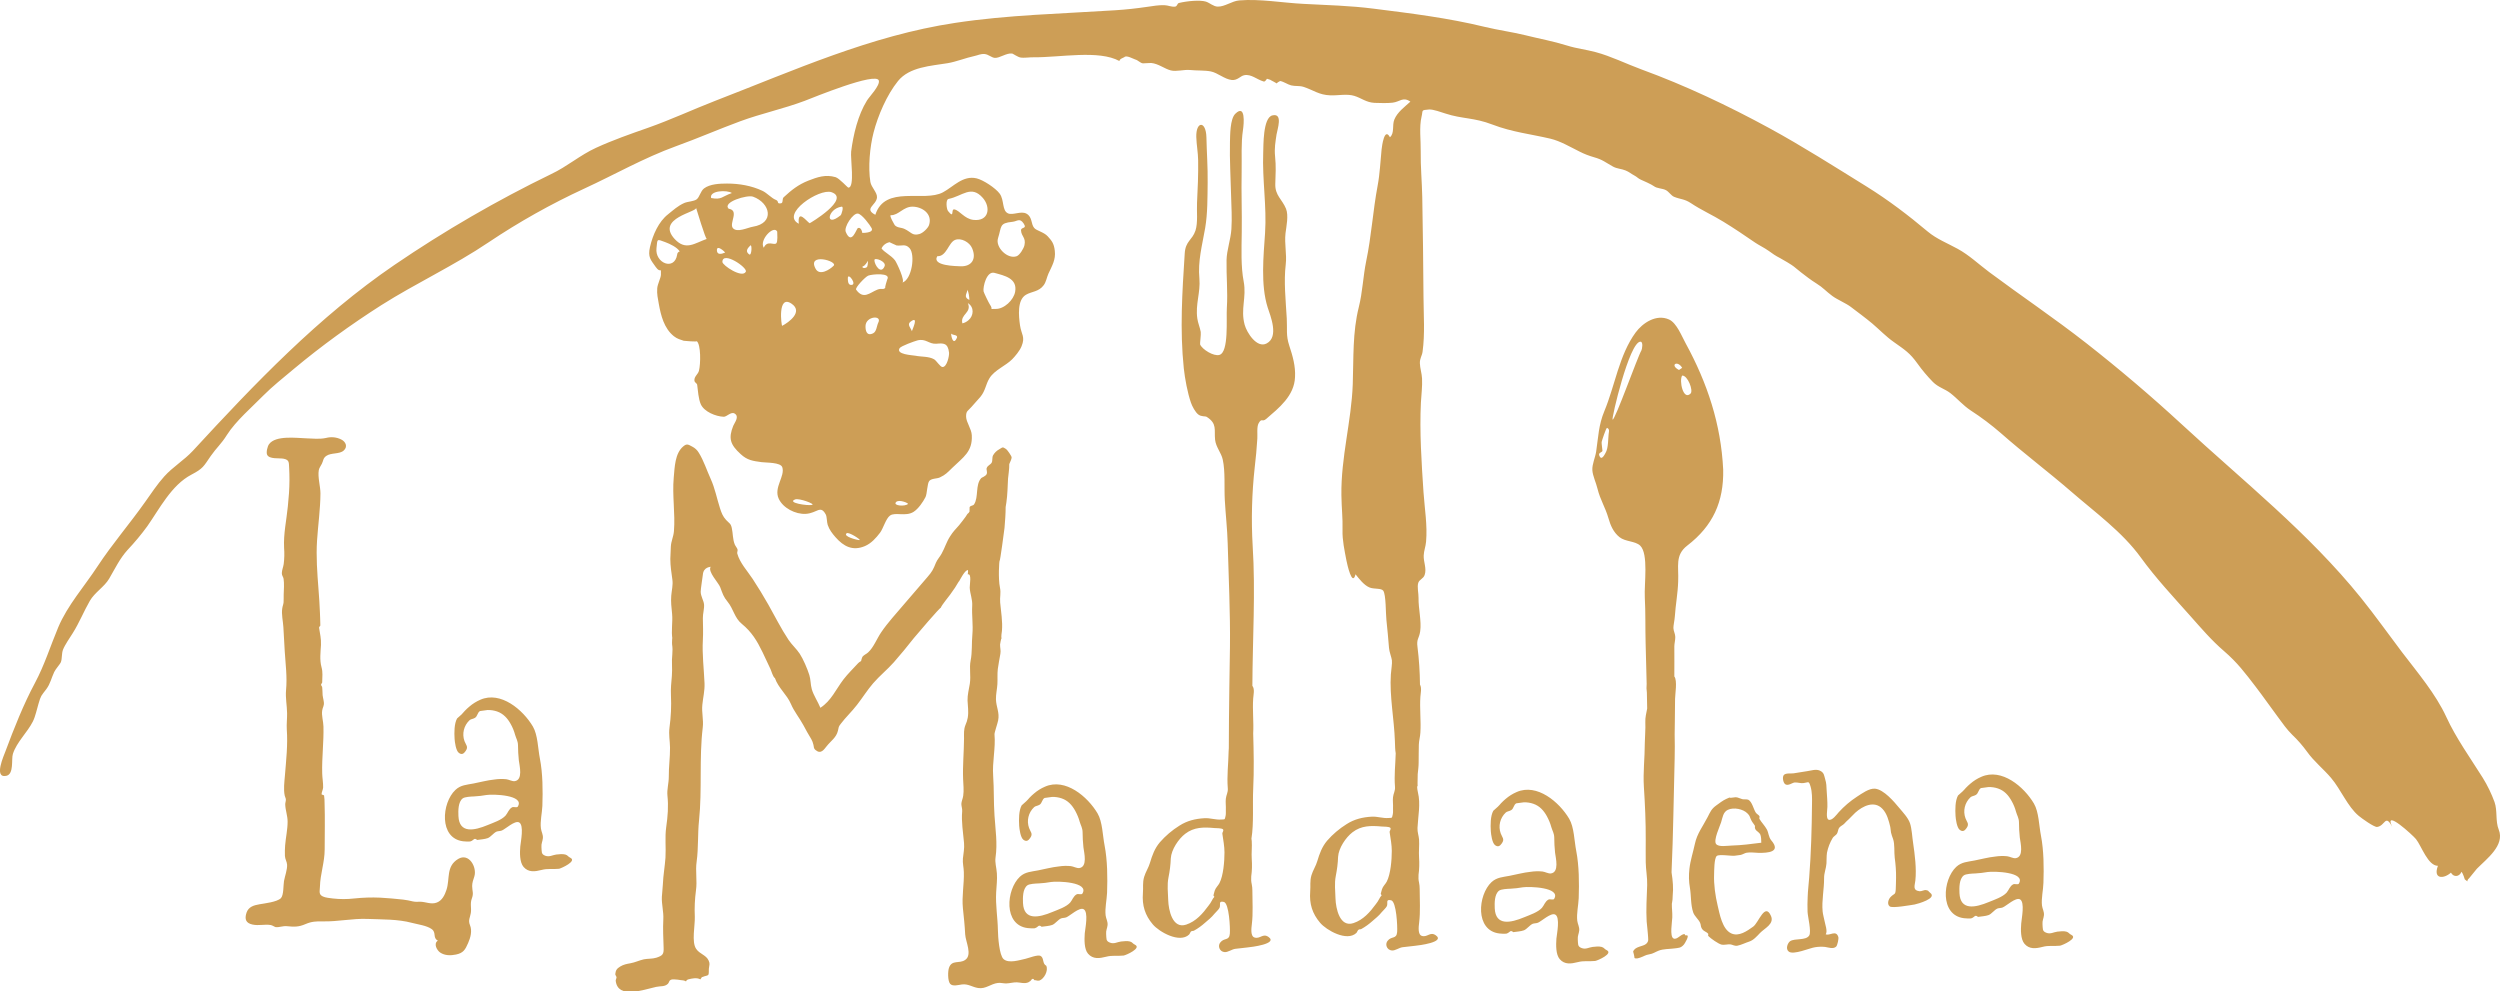 <svg xmlns="http://www.w3.org/2000/svg" width="116" height="46" viewBox="0 0 116 46" fill="none"><g clip-path="url(#clip0_824_165)"><path d="M21.256 39.857C20.686 40.202 20.887 40.778 20.715 41.293C20.638 41.524 20.518 41.784 20.269 41.878C20.006 41.982 19.752 41.84 19.488 41.84C19.344 41.84 19.306 41.855 19.157 41.826C19.009 41.788 18.856 41.76 18.702 41.741C18.348 41.703 17.993 41.67 17.639 41.651C17.236 41.633 16.838 41.647 16.436 41.689C16.105 41.727 15.77 41.727 15.439 41.689C15.3 41.67 15.104 41.656 14.979 41.595C14.783 41.501 14.835 41.373 14.845 41.146C14.859 40.551 15.065 40.013 15.065 39.409C15.065 38.696 15.084 37.978 15.06 37.265C15.06 37.147 15.056 37.029 15.037 36.911C15.032 36.888 14.926 36.878 14.921 36.855C14.912 36.789 14.993 36.623 14.993 36.538C14.998 36.321 14.955 36.099 14.95 35.882C14.931 35.155 15.027 34.433 15.008 33.706C15.003 33.469 14.912 33.196 14.95 32.964C14.969 32.823 15.046 32.752 15.027 32.587C15.008 32.421 14.96 32.299 14.965 32.157C14.965 32.062 14.955 31.982 14.95 31.892C14.95 31.85 14.902 31.822 14.898 31.774C14.898 31.718 14.95 31.704 14.95 31.661C14.95 31.397 14.989 31.208 14.917 30.953C14.826 30.622 14.874 30.259 14.893 29.928C14.907 29.626 14.845 29.404 14.806 29.131C14.797 29.064 14.864 29.069 14.864 29.017C14.864 28.819 14.85 28.621 14.845 28.422C14.831 28.059 14.806 27.7 14.778 27.336C14.72 26.581 14.663 25.84 14.711 25.08C14.759 24.352 14.864 23.63 14.869 22.898C14.869 22.568 14.735 22.134 14.792 21.817C14.811 21.704 14.883 21.628 14.936 21.515C15.008 21.373 14.984 21.265 15.137 21.156C15.362 20.996 15.746 21.085 15.947 20.906C16.148 20.727 16.043 20.495 15.832 20.391C15.616 20.283 15.367 20.259 15.132 20.32C14.831 20.387 14.524 20.349 14.217 20.339C13.771 20.325 12.784 20.188 12.482 20.613C12.415 20.703 12.339 20.986 12.396 21.104C12.502 21.317 12.957 21.246 13.158 21.284C13.441 21.34 13.398 21.473 13.417 21.723C13.427 21.902 13.431 22.086 13.431 22.266C13.431 22.681 13.398 23.092 13.355 23.503C13.292 24.145 13.149 24.768 13.182 25.42C13.201 25.67 13.196 25.925 13.163 26.175C13.144 26.312 13.077 26.458 13.077 26.595C13.077 26.718 13.144 26.76 13.158 26.855C13.192 27.067 13.172 27.374 13.163 27.591C13.158 27.7 13.168 27.851 13.158 27.95C13.149 28.045 13.11 28.125 13.096 28.233C13.053 28.498 13.134 28.838 13.149 29.102C13.172 29.471 13.192 29.839 13.211 30.207C13.249 30.816 13.331 31.411 13.273 32.02C13.24 32.383 13.316 32.728 13.321 33.092C13.326 33.342 13.292 33.587 13.307 33.842C13.359 34.565 13.278 35.264 13.22 35.986C13.196 36.279 13.149 36.623 13.211 36.916C13.22 36.968 13.264 37.044 13.264 37.095C13.268 37.18 13.23 37.251 13.235 37.336C13.244 37.596 13.345 37.851 13.345 38.125C13.345 38.498 13.259 38.856 13.23 39.225C13.216 39.385 13.216 39.55 13.22 39.711C13.225 39.862 13.316 39.99 13.321 40.122C13.335 40.344 13.22 40.646 13.177 40.882C13.144 41.071 13.168 41.533 13.034 41.675C12.851 41.855 12.281 41.916 12.042 41.958C11.773 42.006 11.534 42.072 11.438 42.35C11.337 42.657 11.414 42.832 11.711 42.898C12.008 42.964 12.281 42.874 12.564 42.922C12.645 42.936 12.751 43.016 12.803 43.021C12.943 43.035 13.134 42.959 13.297 42.974C13.652 43.007 13.848 43.021 14.184 42.874C14.461 42.756 14.668 42.747 14.974 42.752C15.674 42.77 16.349 42.61 17.054 42.638C17.744 42.667 18.453 42.643 19.119 42.822C19.387 42.893 19.8 42.945 20.025 43.106C20.264 43.271 20.063 43.517 20.317 43.644C20.101 43.786 20.274 44.093 20.422 44.196C20.638 44.343 20.911 44.343 21.156 44.291C21.501 44.22 21.587 44.064 21.721 43.757C21.831 43.507 21.918 43.195 21.807 42.926C21.712 42.695 21.812 42.577 21.846 42.364C21.884 42.124 21.802 41.935 21.894 41.689C21.985 41.444 21.913 41.364 21.908 41.113C21.908 40.953 21.961 40.816 22.009 40.669C22.143 40.249 21.764 39.55 21.256 39.857ZM46.466 29.645C46.466 29.664 46.471 29.683 46.475 29.702C46.471 29.683 46.471 29.664 46.466 29.645ZM48.546 44.81C48.354 44.716 48.455 44.442 48.277 44.352C48.148 44.286 47.726 44.456 47.578 44.489C47.309 44.546 46.806 44.716 46.567 44.503C46.365 44.328 46.308 43.46 46.303 43.162C46.293 42.568 46.188 41.996 46.222 41.401C46.236 41.104 46.279 40.816 46.255 40.518C46.236 40.245 46.159 40.032 46.193 39.787C46.289 39.126 46.188 38.512 46.145 37.841C46.102 37.228 46.126 36.614 46.083 36.005C46.035 35.358 46.202 34.721 46.145 34.078C46.135 33.998 46.284 33.583 46.313 33.432C46.389 33.059 46.222 32.809 46.212 32.445C46.207 32.214 46.265 31.977 46.279 31.746C46.293 31.515 46.27 31.279 46.298 31.043C46.327 30.807 46.38 30.571 46.418 30.334C46.447 30.169 46.399 30.065 46.404 29.9C46.404 29.872 46.456 29.612 46.466 29.631C46.466 29.636 46.466 29.64 46.471 29.645C46.447 29.499 46.48 29.386 46.49 29.272C46.528 28.828 46.447 28.399 46.408 27.96C46.385 27.705 46.452 27.516 46.399 27.27C46.308 26.836 46.365 26.015 46.38 26.029C46.408 26.047 46.595 24.612 46.61 24.489C46.638 24.154 46.662 23.838 46.662 23.526C46.672 23.456 46.682 23.385 46.696 23.314C46.749 22.946 46.753 22.573 46.773 22.204C46.777 22.138 46.84 21.723 46.83 21.534C46.878 21.421 46.94 21.298 46.94 21.222C46.94 21.161 46.739 20.873 46.682 20.835C46.499 20.717 46.533 20.755 46.361 20.849C46.241 20.915 46.145 21.01 46.078 21.128C46.025 21.232 46.063 21.369 46.016 21.463C45.953 21.576 45.833 21.581 45.781 21.723C45.757 21.789 45.824 21.898 45.781 21.997C45.738 22.096 45.546 22.162 45.532 22.181C45.244 22.492 45.416 23.073 45.196 23.404C45.148 23.474 45.043 23.446 44.99 23.531C44.99 23.602 44.99 23.668 44.985 23.739C44.961 23.781 44.933 23.819 44.889 23.847C44.827 23.97 44.501 24.371 44.501 24.371C44.324 24.57 44.223 24.669 44.094 24.872C43.917 25.136 43.845 25.415 43.691 25.689C43.615 25.83 43.49 25.962 43.428 26.109C43.303 26.421 43.255 26.52 43.03 26.779C42.666 27.2 42.302 27.624 41.938 28.049C41.583 28.47 41.195 28.885 40.888 29.338C40.682 29.64 40.538 30.037 40.28 30.273C40.194 30.353 40.098 30.377 40.016 30.476C39.987 30.542 39.968 30.608 39.954 30.674C39.906 30.698 39.858 30.731 39.82 30.769C39.594 31.019 39.34 31.26 39.135 31.529C38.785 31.987 38.574 32.511 38.066 32.842C37.951 32.558 37.754 32.275 37.668 31.982C37.606 31.77 37.62 31.534 37.553 31.321C37.462 31.029 37.266 30.575 37.108 30.334C36.959 30.108 36.743 29.919 36.59 29.692C36.24 29.168 35.962 28.602 35.651 28.054C35.421 27.648 35.176 27.247 34.922 26.86C34.678 26.491 34.328 26.118 34.209 25.684C34.194 25.627 34.237 25.552 34.223 25.5C34.209 25.434 34.122 25.335 34.093 25.264C33.993 25.014 34.012 24.754 33.955 24.499C33.907 24.282 33.844 24.291 33.691 24.126C33.538 23.961 33.475 23.791 33.408 23.583C33.264 23.134 33.173 22.653 32.977 22.223C32.8 21.836 32.651 21.369 32.426 21.01C32.354 20.887 32.249 20.788 32.119 20.722C31.913 20.608 31.856 20.585 31.698 20.717C31.319 21.038 31.305 21.676 31.262 22.152C31.185 22.997 31.338 23.828 31.271 24.645C31.252 24.9 31.137 25.113 31.127 25.368C31.123 25.552 31.108 25.745 31.103 25.934C31.103 26.26 31.156 26.586 31.199 26.902C31.233 27.148 31.166 27.393 31.146 27.639C31.123 27.922 31.156 28.196 31.185 28.479C31.223 28.89 31.132 29.263 31.204 29.674C31.199 29.645 31.195 29.612 31.185 29.584C31.195 29.607 31.175 29.848 31.185 29.9C31.209 30.056 31.209 30.212 31.195 30.363C31.156 30.693 31.204 31.024 31.175 31.359C31.146 31.68 31.118 31.945 31.132 32.266C31.156 32.761 31.132 33.262 31.065 33.758C31.022 34.093 31.084 34.357 31.089 34.688C31.094 35.136 31.027 35.589 31.032 36.043C31.032 36.34 30.941 36.633 30.969 36.911C31.022 37.421 30.984 37.87 30.912 38.38C30.845 38.856 30.907 39.319 30.878 39.796C30.849 40.207 30.773 40.622 30.758 41.019C30.749 41.217 30.72 41.42 30.71 41.618C30.696 41.968 30.797 42.303 30.778 42.653C30.754 43.106 30.778 43.517 30.792 43.974C30.802 44.267 30.758 44.338 30.456 44.437C30.26 44.498 30.054 44.475 29.872 44.513C29.661 44.56 29.465 44.659 29.244 44.697C29.081 44.725 28.933 44.754 28.784 44.843C28.616 44.947 28.569 45.018 28.549 45.197C28.545 45.245 28.607 45.306 28.607 45.348C28.607 45.391 28.564 45.466 28.569 45.509C28.669 46.368 29.843 45.924 30.442 45.792C30.667 45.745 30.835 45.792 30.988 45.651C31.046 45.599 31.036 45.514 31.113 45.471C31.199 45.419 31.353 45.452 31.453 45.457C31.535 45.466 31.626 45.49 31.702 45.49C31.75 45.499 31.793 45.514 31.832 45.537C31.846 45.49 31.889 45.457 31.937 45.443C32.11 45.4 32.33 45.348 32.498 45.443C32.627 45.259 32.512 45.381 32.656 45.311C32.699 45.287 32.819 45.278 32.857 45.24C32.905 45.193 32.881 45.051 32.891 44.952C32.91 44.768 32.953 44.725 32.881 44.569C32.761 44.305 32.464 44.272 32.301 44.026C32.081 43.705 32.254 42.95 32.239 42.534C32.22 42.128 32.239 41.722 32.292 41.321C32.359 40.868 32.258 40.424 32.325 39.971C32.412 39.333 32.368 38.705 32.435 38.068C32.584 36.642 32.435 35.183 32.608 33.753C32.651 33.399 32.55 33.049 32.589 32.7C32.622 32.355 32.704 32.058 32.69 31.704C32.661 31.029 32.575 30.358 32.613 29.692C32.632 29.352 32.618 29.022 32.613 28.682C32.608 28.474 32.69 28.224 32.666 28.03C32.642 27.851 32.517 27.667 32.512 27.459C32.507 27.355 32.608 26.732 32.613 26.661C32.642 26.298 32.977 26.307 32.977 26.298C32.824 26.52 33.341 27.039 33.418 27.247C33.533 27.554 33.566 27.686 33.768 27.931C34.031 28.252 34.084 28.677 34.419 28.946C34.884 29.329 35.124 29.73 35.383 30.264C35.512 30.528 35.632 30.793 35.756 31.057C35.799 31.151 35.862 31.401 35.953 31.463C35.953 31.458 35.953 31.458 35.953 31.453C36.106 31.916 36.518 32.233 36.7 32.667C36.844 33.007 37.093 33.309 37.275 33.644C37.39 33.866 37.515 34.083 37.644 34.296C37.687 34.376 37.721 34.456 37.74 34.546C37.774 34.65 37.735 34.711 37.841 34.801C38.09 35.013 38.229 34.782 38.363 34.617C38.559 34.371 38.804 34.225 38.88 33.908C38.924 33.734 38.895 33.734 39.01 33.587C39.24 33.281 39.527 33.016 39.762 32.709C40.021 32.379 40.241 32.02 40.514 31.704C40.812 31.359 41.171 31.071 41.473 30.731C41.794 30.367 42.101 29.99 42.403 29.607C42.537 29.442 43.624 28.172 43.648 28.205C43.711 28.049 44.032 27.676 44.089 27.587C44.166 27.478 44.238 27.374 44.314 27.266C44.338 27.233 44.554 26.86 44.492 26.992C44.544 26.902 44.774 26.439 44.913 26.453C44.928 26.453 44.904 26.652 44.904 26.652C45.1 26.59 44.99 27.133 44.995 27.266C45.009 27.563 45.129 27.799 45.11 28.116C45.086 28.555 45.158 28.989 45.119 29.433C45.081 29.834 45.115 30.268 45.038 30.646C44.966 31 45.057 31.345 45 31.723C44.961 31.968 44.885 32.256 44.894 32.502C44.904 32.78 44.952 33.011 44.904 33.3C44.885 33.417 44.846 33.531 44.798 33.639C44.712 33.852 44.731 34.036 44.731 34.272C44.727 34.895 44.664 35.519 44.688 36.142C44.698 36.411 44.731 36.67 44.693 36.925C44.679 37.044 44.607 37.195 44.607 37.303C44.607 37.412 44.655 37.525 44.645 37.643C44.602 38.139 44.688 38.611 44.731 39.111C44.755 39.376 44.703 39.584 44.679 39.834C44.659 40.046 44.717 40.249 44.722 40.462C44.741 41.028 44.621 41.581 44.679 42.147C44.722 42.558 44.765 42.945 44.784 43.351C44.803 43.696 45.129 44.305 44.784 44.541C44.511 44.73 44.166 44.517 44.032 44.909C43.979 45.06 43.969 45.504 44.084 45.646C44.199 45.787 44.482 45.698 44.631 45.679C44.928 45.641 45.11 45.802 45.388 45.844C45.738 45.901 45.972 45.646 46.308 45.608C46.428 45.594 46.562 45.632 46.682 45.632C46.859 45.627 47.017 45.575 47.18 45.58C47.386 45.589 47.511 45.655 47.707 45.584L47.812 45.518C47.889 45.4 47.947 45.386 47.995 45.48C48.09 45.476 48.114 45.518 48.224 45.499C48.44 45.429 48.656 45.041 48.546 44.81ZM52.666 43.837C52.547 43.781 52.556 43.724 52.432 43.686C52.322 43.653 52.125 43.672 52.015 43.686C51.833 43.71 51.694 43.814 51.502 43.738C51.301 43.663 51.344 43.55 51.325 43.337C51.31 43.172 51.377 43.073 51.392 42.922C51.406 42.756 51.32 42.629 51.301 42.473C51.263 42.138 51.354 41.76 51.368 41.425C51.392 40.717 51.387 39.923 51.253 39.23C51.162 38.772 51.157 38.134 50.927 37.742C50.467 36.963 49.432 36.085 48.488 36.501C48.301 36.581 48.129 36.689 47.975 36.822C47.908 36.883 47.836 36.94 47.769 37.015C47.731 37.058 47.664 37.138 47.616 37.18C47.616 37.18 47.41 37.36 47.405 37.369C47.271 37.61 47.271 38.026 47.29 38.318C47.3 38.46 47.348 38.861 47.487 38.965C47.626 39.069 47.717 39.003 47.798 38.885C47.947 38.682 47.812 38.602 47.75 38.422C47.626 38.082 47.717 37.7 47.985 37.45C48.047 37.393 48.138 37.398 48.234 37.341C48.359 37.265 48.344 37.095 48.469 37.025C48.469 37.025 48.79 36.982 48.819 36.977C48.967 36.973 49.121 36.996 49.26 37.044C49.552 37.143 49.743 37.355 49.892 37.624C49.978 37.785 50.05 37.95 50.098 38.129C50.146 38.295 50.227 38.413 50.232 38.606C50.232 38.842 50.247 39.078 50.271 39.315C50.304 39.574 50.472 40.221 50.079 40.278C49.954 40.292 49.811 40.202 49.686 40.188C49.504 40.169 49.317 40.174 49.135 40.202C48.809 40.235 48.483 40.325 48.167 40.386C47.851 40.448 47.568 40.452 47.324 40.679C46.686 41.274 46.547 42.926 47.683 43.063C47.793 43.077 47.904 43.077 48.009 43.073C48.062 43.059 48.109 43.03 48.153 42.992C48.201 42.936 48.263 42.936 48.33 43.002C48.483 42.978 48.684 42.969 48.824 42.917C48.962 42.865 49.092 42.676 49.231 42.615C49.303 42.586 49.403 42.596 49.48 42.563C49.648 42.492 50.079 42.086 50.275 42.185C50.52 42.308 50.352 43.087 50.333 43.304C50.314 43.587 50.299 44.036 50.486 44.253C50.716 44.517 51.018 44.47 51.315 44.395C51.622 44.314 51.818 44.371 52.135 44.338C52.254 44.319 52.978 43.993 52.666 43.837ZM50.223 41.463C50.184 41.529 50.031 41.458 49.959 41.496C49.801 41.581 49.763 41.755 49.657 41.878C49.47 42.086 49.092 42.209 48.828 42.317C48.205 42.577 47.506 42.728 47.467 41.902C47.458 41.666 47.448 41.245 47.669 41.08C47.764 41.009 48.052 40.995 48.201 40.99C48.392 40.981 48.584 40.958 48.771 40.924C49.063 40.877 50.558 40.92 50.223 41.463ZM26.465 39.801C26.345 39.744 26.355 39.688 26.23 39.65C26.12 39.617 25.924 39.636 25.813 39.65C25.636 39.673 25.492 39.777 25.3 39.706C25.099 39.631 25.142 39.517 25.123 39.305C25.109 39.14 25.176 39.041 25.19 38.889C25.205 38.724 25.119 38.597 25.099 38.441C25.056 38.106 25.152 37.728 25.166 37.393C25.19 36.685 25.186 35.892 25.051 35.197C24.96 34.739 24.956 34.102 24.726 33.71C24.265 32.931 23.23 32.053 22.287 32.468C22.1 32.549 21.927 32.657 21.774 32.79C21.707 32.851 21.635 32.908 21.568 32.983C21.529 33.026 21.462 33.106 21.419 33.148C21.419 33.148 21.213 33.328 21.208 33.337C21.074 33.578 21.074 33.993 21.093 34.286C21.103 34.428 21.151 34.829 21.29 34.933C21.429 35.037 21.52 34.971 21.601 34.853C21.75 34.65 21.62 34.569 21.553 34.39C21.429 34.05 21.52 33.668 21.788 33.417C21.85 33.361 21.942 33.366 22.037 33.309C22.162 33.233 22.148 33.063 22.272 32.993C22.267 32.993 22.593 32.95 22.622 32.945C22.77 32.941 22.924 32.964 23.063 33.011C23.35 33.111 23.547 33.323 23.695 33.592C23.786 33.753 23.853 33.918 23.901 34.097C23.949 34.263 24.031 34.381 24.035 34.574C24.035 34.81 24.05 35.046 24.074 35.282C24.107 35.542 24.275 36.189 23.882 36.246C23.758 36.26 23.614 36.17 23.489 36.156C23.307 36.137 23.12 36.142 22.938 36.17C22.612 36.203 22.287 36.293 21.97 36.354C21.654 36.416 21.376 36.42 21.132 36.652C20.494 37.246 20.355 38.899 21.491 39.036C21.601 39.05 21.712 39.05 21.817 39.045C21.87 39.031 21.918 39.003 21.961 38.965C22.009 38.908 22.071 38.908 22.138 38.974C22.291 38.951 22.492 38.941 22.631 38.889C22.77 38.838 22.9 38.649 23.039 38.587C23.111 38.559 23.206 38.569 23.288 38.535C23.456 38.465 23.887 38.059 24.083 38.158C24.328 38.281 24.16 39.059 24.141 39.277C24.117 39.56 24.107 40.008 24.294 40.226C24.524 40.49 24.826 40.443 25.123 40.367C25.43 40.287 25.626 40.344 25.943 40.311C26.058 40.282 26.781 39.957 26.465 39.801ZM24.026 37.426C23.988 37.492 23.834 37.421 23.762 37.459C23.604 37.544 23.566 37.719 23.46 37.841C23.274 38.049 22.895 38.172 22.631 38.281C22.009 38.54 21.309 38.691 21.271 37.865C21.261 37.629 21.252 37.209 21.472 37.044C21.568 36.973 21.855 36.959 22.004 36.954C22.195 36.944 22.387 36.921 22.574 36.888C22.866 36.84 24.361 36.883 24.026 37.426ZM74.551 44.088C74.431 44.031 74.441 43.974 74.316 43.937C74.206 43.904 74.009 43.922 73.899 43.937C73.717 43.96 73.578 44.064 73.386 43.989C73.185 43.913 73.228 43.8 73.209 43.587C73.195 43.422 73.262 43.323 73.276 43.172C73.29 43.007 73.204 42.879 73.185 42.723C73.147 42.388 73.238 42.01 73.252 41.675C73.276 40.967 73.271 40.174 73.137 39.48C73.046 39.022 73.041 38.384 72.811 37.992C72.351 37.214 71.316 36.335 70.372 36.751C70.185 36.831 70.013 36.94 69.859 37.072C69.792 37.133 69.721 37.19 69.653 37.265C69.615 37.308 69.548 37.388 69.5 37.431C69.5 37.431 69.294 37.61 69.289 37.62C69.155 37.86 69.155 38.276 69.174 38.569C69.184 38.71 69.232 39.111 69.371 39.215C69.51 39.319 69.601 39.253 69.682 39.135C69.831 38.932 69.697 38.852 69.634 38.672C69.51 38.332 69.601 37.95 69.869 37.7C69.931 37.643 70.022 37.648 70.118 37.591C70.243 37.516 70.228 37.346 70.353 37.275C70.348 37.275 70.674 37.232 70.703 37.228C70.851 37.223 71.005 37.246 71.144 37.294C71.436 37.393 71.628 37.605 71.776 37.874C71.862 38.035 71.934 38.2 71.982 38.38C72.03 38.545 72.112 38.663 72.117 38.856C72.117 39.093 72.131 39.329 72.155 39.565C72.188 39.824 72.356 40.471 71.963 40.528C71.838 40.542 71.695 40.452 71.57 40.438C71.388 40.419 71.201 40.424 71.019 40.452C70.693 40.485 70.368 40.575 70.051 40.636C69.735 40.698 69.457 40.703 69.208 40.929C68.57 41.524 68.432 43.176 69.567 43.313C69.677 43.328 69.788 43.328 69.893 43.323C69.946 43.309 69.994 43.28 70.037 43.243C70.085 43.186 70.147 43.186 70.214 43.252C70.368 43.228 70.569 43.219 70.708 43.167C70.847 43.115 70.976 42.926 71.115 42.865C71.187 42.837 71.287 42.846 71.364 42.813C71.532 42.742 71.963 42.336 72.16 42.435C72.404 42.558 72.236 43.337 72.217 43.554C72.198 43.837 72.184 44.286 72.37 44.503C72.6 44.768 72.902 44.72 73.199 44.645C73.506 44.565 73.703 44.621 74.019 44.588C74.143 44.565 74.867 44.243 74.551 44.088ZM72.112 41.708C72.073 41.774 71.92 41.703 71.848 41.741C71.69 41.826 71.652 42.001 71.546 42.124C71.359 42.331 70.981 42.454 70.717 42.563C70.094 42.822 69.395 42.974 69.356 42.147C69.347 41.911 69.337 41.491 69.558 41.326C69.653 41.255 69.941 41.241 70.09 41.236C70.281 41.227 70.473 41.203 70.66 41.17C70.947 41.127 72.442 41.165 72.112 41.708ZM81.983 38.488C81.887 38.313 81.738 38.167 81.638 37.997C81.619 37.964 81.657 37.898 81.638 37.87C81.599 37.804 81.513 37.775 81.465 37.7C81.365 37.544 81.298 37.204 81.125 37.11C81.068 37.077 80.905 37.1 80.842 37.081C80.636 37.02 80.622 36.963 80.368 37.011C80.186 37.044 80.373 36.944 80.095 37.072C79.937 37.143 79.783 37.265 79.644 37.365C79.405 37.535 79.362 37.667 79.232 37.917C79.017 38.337 78.743 38.677 78.643 39.154C78.561 39.541 78.432 39.923 78.389 40.315C78.355 40.608 78.36 40.906 78.413 41.198C78.475 41.571 78.442 41.977 78.566 42.341C78.629 42.516 78.811 42.657 78.882 42.813C78.935 42.922 78.897 42.978 78.969 43.092C79.065 43.233 79.16 43.214 79.261 43.328C79.28 43.351 79.232 43.398 79.271 43.436C79.376 43.545 79.735 43.8 79.889 43.833C79.999 43.856 80.186 43.804 80.291 43.819C80.397 43.833 80.478 43.904 80.617 43.88C80.79 43.847 80.996 43.743 81.159 43.691C81.365 43.625 81.513 43.45 81.666 43.29C81.873 43.073 82.337 42.874 82.174 42.501C81.892 41.855 81.604 42.813 81.346 42.997C81.068 43.195 80.684 43.474 80.33 43.309C79.908 43.115 79.793 42.407 79.697 42.01C79.592 41.571 79.515 41.038 79.534 40.57C79.539 40.429 79.534 39.815 79.659 39.716C79.769 39.626 80.33 39.725 80.488 39.706C80.569 39.697 80.689 39.683 80.766 39.669C80.842 39.654 80.972 39.579 81.029 39.569C81.207 39.532 81.417 39.569 81.619 39.574C82.002 39.574 82.668 39.55 82.184 38.989C82.059 38.833 82.064 38.639 81.983 38.488ZM81.724 39.102C81.24 39.163 80.828 39.22 80.349 39.234C80.147 39.239 79.74 39.315 79.625 39.159C79.496 38.979 79.802 38.342 79.86 38.153C79.927 37.936 79.951 37.681 80.171 37.577C80.445 37.445 80.885 37.539 81.082 37.742C81.187 37.851 81.178 37.865 81.231 37.997C81.293 38.153 81.365 38.205 81.432 38.323C81.413 38.403 81.436 38.483 81.499 38.54C81.561 38.587 81.619 38.639 81.666 38.696C81.719 38.79 81.724 38.989 81.724 39.102ZM89.559 41.425C89.434 41.335 89.53 41.335 89.372 41.302C89.281 41.283 89.161 41.364 89.065 41.354C88.73 41.307 88.849 41.09 88.873 40.854C88.931 40.301 88.849 39.664 88.768 39.111C88.725 38.838 88.71 38.455 88.624 38.2C88.538 37.945 88.294 37.69 88.121 37.483C87.886 37.199 87.412 36.638 87.005 36.595C86.731 36.567 86.382 36.826 86.161 36.968C85.85 37.171 85.567 37.412 85.318 37.686C85.236 37.775 85.002 38.111 84.839 38.03C84.714 37.969 84.791 37.553 84.791 37.44C84.796 37.18 84.772 36.935 84.757 36.68C84.748 36.491 84.748 36.345 84.69 36.161C84.638 36 84.652 35.849 84.436 35.755C84.254 35.674 84.029 35.759 83.847 35.783C83.636 35.811 83.435 35.854 83.224 35.882C83.109 35.901 82.855 35.858 82.769 35.962C82.687 36.057 82.74 36.331 82.841 36.392C82.98 36.477 83.166 36.312 83.277 36.307C83.411 36.297 83.545 36.354 83.684 36.335C83.919 36.307 83.924 36.208 84.01 36.496C84.086 36.751 84.082 37.048 84.077 37.308C84.067 38.436 84.034 39.584 83.947 40.712C83.924 41.028 83.885 41.316 83.876 41.623C83.866 41.855 83.861 42.081 83.871 42.312C83.88 42.53 84.058 43.238 83.947 43.408C83.794 43.653 83.277 43.526 83.061 43.672C82.956 43.743 82.831 44.026 82.999 44.154C83.214 44.324 83.976 43.984 84.221 43.951C84.374 43.927 84.527 43.922 84.681 43.937C84.839 43.96 85.064 44.05 85.198 43.922C85.256 43.866 85.323 43.554 85.299 43.479C85.193 43.129 84.896 43.436 84.714 43.351C84.81 43.21 84.685 42.889 84.661 42.742C84.638 42.615 84.58 42.421 84.57 42.289C84.522 41.788 84.642 41.255 84.638 40.745C84.633 40.509 84.733 40.297 84.748 40.065C84.757 39.905 84.748 39.73 84.772 39.565C84.82 39.324 84.911 39.088 85.04 38.875C85.073 38.819 85.179 38.757 85.227 38.696C85.284 38.616 85.284 38.483 85.332 38.417C85.38 38.351 85.452 38.313 85.524 38.262C85.596 38.21 85.615 38.163 85.682 38.106C85.835 37.974 85.946 37.837 86.085 37.709C86.43 37.398 86.966 37.129 87.345 37.53C87.556 37.747 87.642 38.087 87.709 38.37C87.728 38.46 87.728 38.559 87.743 38.63C87.766 38.729 87.8 38.828 87.838 38.927C87.925 39.173 87.882 39.532 87.915 39.796C87.958 40.108 87.982 40.424 87.977 40.736C87.977 40.91 87.968 41.08 87.963 41.255C87.949 41.552 87.891 41.434 87.709 41.637C87.632 41.722 87.541 41.949 87.685 42.058C87.805 42.152 88.653 41.996 88.84 41.968C88.974 41.94 89.908 41.685 89.559 41.425ZM96.114 43.38C95.994 43.323 96.004 43.266 95.879 43.228C95.769 43.195 95.572 43.214 95.462 43.228C95.28 43.252 95.141 43.356 94.949 43.28C94.748 43.205 94.791 43.092 94.772 42.879C94.758 42.714 94.825 42.615 94.839 42.464C94.854 42.298 94.767 42.171 94.748 42.015C94.71 41.68 94.806 41.302 94.815 40.967C94.839 40.259 94.834 39.466 94.7 38.772C94.609 38.313 94.604 37.676 94.374 37.284C93.914 36.505 92.879 35.627 91.935 36.043C91.749 36.123 91.576 36.231 91.423 36.364C91.356 36.425 91.284 36.482 91.217 36.557C91.178 36.6 91.111 36.68 91.063 36.722C91.063 36.722 90.857 36.902 90.852 36.911C90.718 37.152 90.718 37.568 90.737 37.86C90.747 38.002 90.795 38.403 90.934 38.507C91.073 38.611 91.164 38.545 91.245 38.427C91.394 38.224 91.26 38.144 91.197 37.964C91.073 37.624 91.164 37.242 91.432 36.992C91.495 36.935 91.586 36.94 91.681 36.883C91.806 36.807 91.792 36.638 91.916 36.567C91.916 36.567 92.237 36.524 92.266 36.519C92.415 36.515 92.568 36.538 92.707 36.586C92.999 36.685 93.191 36.897 93.339 37.166C93.43 37.327 93.498 37.492 93.545 37.671C93.593 37.837 93.675 37.955 93.68 38.148C93.68 38.384 93.694 38.62 93.718 38.856C93.751 39.116 93.919 39.763 93.526 39.82C93.402 39.834 93.258 39.744 93.133 39.73C92.951 39.711 92.764 39.716 92.582 39.744C92.256 39.777 91.931 39.867 91.614 39.928C91.298 39.99 91.02 39.994 90.771 40.221C90.134 40.816 89.995 42.468 91.13 42.605C91.241 42.619 91.351 42.619 91.456 42.615C91.509 42.6 91.557 42.572 91.6 42.534C91.648 42.478 91.71 42.478 91.777 42.544C91.931 42.52 92.132 42.511 92.271 42.459C92.41 42.407 92.539 42.218 92.678 42.157C92.75 42.128 92.851 42.138 92.927 42.105C93.095 42.034 93.526 41.628 93.723 41.727C93.967 41.85 93.799 42.629 93.785 42.846C93.761 43.129 93.751 43.578 93.938 43.795C94.168 44.059 94.475 44.012 94.767 43.937C95.074 43.856 95.27 43.913 95.587 43.88C95.707 43.856 96.43 43.535 96.114 43.38ZM93.675 41C93.636 41.066 93.483 40.995 93.411 41.033C93.253 41.118 93.215 41.293 93.109 41.416C92.922 41.623 92.544 41.746 92.28 41.855C91.657 42.114 90.958 42.265 90.919 41.439C90.91 41.203 90.9 40.783 91.121 40.618C91.217 40.547 91.504 40.533 91.653 40.528C91.844 40.518 92.036 40.495 92.223 40.462C92.515 40.419 94.01 40.457 93.675 41ZM78.288 25.316C79.481 24.4 79.985 23.281 79.956 21.794C79.855 19.683 79.223 17.776 78.212 15.925C78.034 15.604 77.799 14.985 77.445 14.825C76.851 14.556 76.213 14.99 75.892 15.429C75.13 16.468 74.929 17.908 74.445 19.069C74.172 19.721 74.163 20.273 74.062 20.953C74.019 21.236 73.87 21.539 73.885 21.812C73.899 22.077 74.062 22.407 74.124 22.677C74.254 23.201 74.484 23.531 74.632 24.046C74.728 24.381 74.862 24.697 75.145 24.924C75.418 25.141 75.873 25.099 76.103 25.316C76.501 25.698 76.285 27.1 76.319 27.719C76.357 28.427 76.338 29.145 76.357 29.853C76.376 30.481 76.391 31.109 76.405 31.732C76.391 31.869 76.395 32.001 76.415 32.138L76.429 32.875C76.391 33.087 76.333 33.285 76.343 33.512C76.357 33.833 76.324 34.149 76.319 34.475C76.319 35.155 76.233 35.835 76.276 36.51C76.329 37.317 76.367 38.158 76.362 38.974C76.362 39.319 76.357 39.664 76.362 40.008C76.367 40.358 76.439 40.707 76.429 41.066C76.41 41.628 76.372 42.204 76.405 42.756C76.419 42.955 76.453 43.158 76.463 43.356C76.472 43.578 76.52 43.667 76.381 43.795C76.242 43.922 75.854 43.908 75.777 44.159C75.782 44.149 75.859 44.465 75.835 44.447C75.902 44.503 76.041 44.456 76.118 44.428C76.285 44.371 76.343 44.31 76.525 44.281C76.707 44.253 76.793 44.177 76.961 44.111C77.177 44.026 77.474 44.036 77.68 44.008C77.886 43.979 77.991 43.998 78.14 43.819C78.168 43.781 78.413 43.398 78.264 43.398C78.202 43.398 78.164 43.413 78.178 43.342C77.996 43.323 77.823 43.625 77.651 43.545C77.464 43.45 77.589 42.775 77.594 42.568C77.603 42.346 77.57 42.143 77.574 41.93C77.574 41.925 77.579 41.916 77.579 41.911C77.603 41.798 77.613 41.68 77.613 41.562C77.651 41.212 77.618 40.863 77.565 40.514C77.565 40.499 77.56 40.485 77.56 40.471V40.462C77.641 38.696 77.656 36.954 77.704 35.193C77.713 34.82 77.713 34.447 77.704 34.074C77.709 33.857 77.709 33.639 77.713 33.427C77.718 33.092 77.718 32.761 77.723 32.426C77.723 32.228 77.838 31.572 77.689 31.387C77.694 30.915 77.689 30.443 77.689 29.99C77.689 29.867 77.737 29.688 77.733 29.555C77.733 29.414 77.651 29.282 77.646 29.14C77.641 29.036 77.704 28.758 77.713 28.597C77.747 28.064 77.852 27.525 77.867 26.982C77.9 26.284 77.709 25.764 78.288 25.316ZM74.656 20.028C74.608 20.306 74.642 20.788 74.493 21.024C74.455 21.085 74.302 21.421 74.201 21.118C74.163 20.996 74.354 20.991 74.354 20.911C74.354 20.882 74.306 20.552 74.316 20.509C74.33 20.434 74.522 19.858 74.565 19.853C74.637 19.881 74.671 19.938 74.656 20.028ZM76.161 16.26C75.988 16.548 74.934 19.513 74.824 19.471C74.761 19.447 75.6 15.868 76.113 15.854C76.261 15.849 76.189 16.218 76.161 16.26ZM78.053 17.067L77.905 17.167C77.459 16.935 77.833 16.695 78.053 17.067ZM78.053 17.426C78.312 17.417 78.581 18.125 78.442 18.262C78.101 18.602 77.9 17.653 78.053 17.426ZM115.942 38.498C115.779 38.096 115.89 37.62 115.746 37.214C115.602 36.822 115.42 36.444 115.2 36.09C114.634 35.188 113.958 34.244 113.513 33.276C113.019 32.199 112.176 31.208 111.452 30.259C110.82 29.423 110.207 28.559 109.55 27.742C107.111 24.716 104.078 22.318 101.227 19.683C99.808 18.375 98.337 17.124 96.818 15.934C95.304 14.749 93.78 13.729 92.299 12.625C91.811 12.261 91.37 11.836 90.833 11.544C90.368 11.289 89.861 11.09 89.448 10.746C88.548 9.99 87.627 9.287 86.617 8.659C85.131 7.738 83.626 6.78 82.103 5.949C80.195 4.91 78.202 3.966 76.161 3.22C75.466 2.965 74.747 2.606 74.033 2.417C73.573 2.294 73.185 2.261 72.701 2.11C72.069 1.912 71.412 1.794 70.77 1.633C70.152 1.482 69.534 1.402 68.887 1.246C67.176 0.831 65.523 0.628 63.726 0.401C62.657 0.264 61.56 0.236 60.472 0.179C59.524 0.132 58.45 -0.061 57.502 0.019C57.161 0.047 56.831 0.316 56.5 0.307C56.303 0.302 56.131 0.132 55.954 0.075C55.676 -0.01 55.082 0.047 54.708 0.137C54.612 0.16 54.636 0.288 54.526 0.307C54.353 0.33 54.205 0.245 54.032 0.241C53.769 0.231 53.5 0.278 53.242 0.316C52.724 0.392 52.25 0.444 51.732 0.477C49.26 0.637 46.777 0.689 44.319 1.062C40.404 1.652 36.854 3.262 33.183 4.679C32.138 5.085 31.127 5.557 30.068 5.93C29.259 6.213 28.434 6.501 27.653 6.86C26.92 7.195 26.312 7.729 25.583 8.073C23.053 9.301 20.619 10.713 18.3 12.294C14.792 14.688 11.812 17.809 8.951 20.915C8.539 21.359 8.021 21.661 7.619 22.11C7.288 22.478 7.015 22.898 6.728 23.3C6.014 24.31 5.209 25.24 4.528 26.274C3.92 27.204 3.134 28.082 2.702 29.107C2.338 29.976 2.07 30.849 1.624 31.685C1.097 32.667 0.642 33.814 0.254 34.858C0.191 35.037 -0.307 36.118 0.287 36C0.661 35.925 0.517 35.226 0.599 34.98C0.771 34.437 1.27 33.984 1.524 33.479C1.648 33.229 1.706 32.917 1.787 32.653C1.902 32.261 1.902 32.303 2.151 31.973C2.338 31.723 2.381 31.463 2.516 31.18C2.587 31.029 2.789 30.821 2.827 30.717C2.884 30.571 2.856 30.316 2.923 30.146C3.004 29.933 3.244 29.584 3.373 29.381C3.68 28.895 3.886 28.37 4.169 27.879C4.399 27.483 4.84 27.233 5.065 26.85C5.338 26.383 5.558 25.915 5.922 25.514C6.248 25.169 6.555 24.801 6.833 24.419C7.394 23.625 7.949 22.511 8.879 22.025C9.435 21.732 9.44 21.647 9.78 21.156C10.043 20.779 10.269 20.599 10.527 20.184C10.935 19.537 11.725 18.857 12.224 18.347C12.621 17.946 13.158 17.516 13.633 17.119C14.917 16.048 16.273 15.066 17.686 14.164C19.32 13.13 21.065 12.327 22.675 11.241C24.083 10.297 25.564 9.466 27.107 8.753C28.53 8.097 29.862 7.332 31.367 6.784C32.373 6.421 33.356 5.991 34.357 5.623C35.335 5.264 36.36 5.047 37.338 4.679C37.697 4.542 40.663 3.319 40.778 3.739C40.84 3.971 40.337 4.485 40.227 4.665C39.81 5.335 39.594 6.246 39.494 7.025C39.451 7.337 39.676 8.711 39.364 8.706C39.326 8.706 38.952 8.276 38.77 8.22C38.306 8.083 37.922 8.22 37.51 8.38C37.041 8.564 36.724 8.819 36.36 9.155C36.283 9.225 36.35 9.419 36.24 9.433C36.015 9.471 36.168 9.334 35.996 9.273C35.799 9.197 35.589 8.952 35.373 8.852C34.87 8.616 34.3 8.517 33.734 8.517C33.394 8.517 32.939 8.536 32.666 8.744C32.503 8.871 32.459 9.15 32.325 9.249C32.191 9.348 31.913 9.348 31.75 9.419C31.444 9.556 31.247 9.745 30.998 9.943C30.567 10.278 30.289 10.892 30.159 11.463C30.054 11.931 30.188 12.049 30.423 12.384C30.663 12.729 30.677 12.332 30.667 12.752C30.663 12.894 30.509 13.182 30.495 13.38C30.476 13.649 30.524 13.848 30.567 14.093C30.663 14.631 30.811 15.236 31.266 15.599C31.424 15.727 31.578 15.76 31.726 15.812C31.736 15.816 32.392 15.873 32.325 15.826C32.527 15.977 32.512 16.898 32.431 17.204C32.392 17.365 32.21 17.464 32.22 17.648C32.225 17.762 32.34 17.776 32.349 17.856C32.383 18.116 32.407 18.508 32.517 18.758C32.675 19.107 33.212 19.324 33.581 19.338C33.72 19.343 33.921 19.088 34.084 19.187C34.324 19.329 34.084 19.608 34.022 19.759C33.792 20.335 33.878 20.627 34.367 21.071C34.678 21.359 34.932 21.388 35.339 21.444C35.565 21.473 36.221 21.449 36.298 21.68C36.437 22.096 35.895 22.615 36.13 23.134C36.327 23.573 36.911 23.871 37.39 23.843C37.917 23.81 38.066 23.413 38.315 23.871C38.373 23.98 38.363 24.23 38.406 24.357C38.483 24.584 38.617 24.754 38.77 24.929C39.139 25.349 39.561 25.58 40.131 25.339C40.428 25.212 40.649 24.962 40.836 24.716C40.984 24.518 41.104 24.06 41.296 23.923C41.535 23.748 42.024 23.984 42.393 23.748C42.613 23.607 42.829 23.29 42.944 23.064C43.021 22.908 43.021 22.426 43.121 22.313C43.231 22.19 43.476 22.218 43.61 22.152C43.874 22.03 43.96 21.926 44.195 21.699C44.688 21.218 45.134 20.963 45.091 20.193C45.076 19.896 44.837 19.603 44.827 19.338C44.822 19.055 44.913 19.074 45.081 18.876C45.215 18.715 45.354 18.578 45.488 18.418C45.733 18.12 45.728 17.846 45.915 17.544C46.145 17.171 46.672 16.968 46.964 16.671C47.089 16.544 47.314 16.284 47.4 16.067C47.582 15.623 47.391 15.528 47.328 15.094C47.266 14.65 47.194 13.918 47.602 13.678C47.875 13.517 48.201 13.545 48.431 13.229C48.541 13.078 48.569 12.875 48.646 12.7C48.819 12.323 48.991 12.053 48.943 11.638C48.905 11.289 48.795 11.166 48.617 10.968C48.44 10.769 48.1 10.708 47.99 10.58C47.827 10.396 47.913 10.075 47.63 9.915C47.376 9.773 46.998 10 46.773 9.901C46.485 9.773 46.605 9.282 46.385 8.985C46.193 8.725 45.627 8.352 45.316 8.276C44.679 8.125 44.238 8.664 43.754 8.923C42.867 9.4 41.07 8.564 40.615 9.967C40.069 9.683 40.654 9.528 40.692 9.169C40.716 8.937 40.428 8.697 40.385 8.442C40.275 7.757 40.361 6.813 40.534 6.147C40.735 5.368 41.147 4.405 41.665 3.763C42.196 3.102 43.203 3.059 43.969 2.932C44.367 2.866 44.822 2.682 45.206 2.601C45.373 2.568 45.488 2.493 45.685 2.507C45.862 2.521 46.001 2.672 46.159 2.686C46.389 2.7 46.696 2.45 46.964 2.483C46.993 2.488 47.233 2.649 47.343 2.667C47.511 2.7 47.774 2.653 47.951 2.658C49.164 2.672 50.989 2.304 51.943 2.833C51.929 2.738 52.159 2.663 52.168 2.653C52.259 2.54 52.604 2.743 52.681 2.762C52.786 2.785 52.901 2.913 53.012 2.937C53.05 2.946 53.337 2.918 53.414 2.922C53.754 2.955 54.032 3.192 54.325 3.267C54.588 3.333 54.938 3.22 55.216 3.248C55.518 3.281 55.901 3.258 56.179 3.314C56.5 3.376 56.821 3.678 57.152 3.711C57.425 3.739 57.549 3.522 57.736 3.489C58.062 3.428 58.316 3.692 58.637 3.782C58.709 3.801 58.781 3.659 58.786 3.654C58.8 3.659 58.996 3.716 58.949 3.711C58.968 3.711 59.236 3.871 59.251 3.876C59.207 3.857 59.399 3.758 59.399 3.758C59.572 3.791 59.744 3.919 59.907 3.961C60.089 4.008 60.29 3.971 60.472 4.027C60.956 4.183 61.191 4.405 61.728 4.424C62.082 4.438 62.495 4.344 62.835 4.447C63.175 4.551 63.391 4.754 63.779 4.773C64.009 4.783 64.392 4.792 64.617 4.764C64.953 4.726 65.097 4.476 65.442 4.716C65.173 4.962 64.838 5.203 64.699 5.543C64.584 5.817 64.718 6.175 64.493 6.369C64.239 5.887 64.124 6.766 64.105 6.94C64.047 7.502 64.028 8.059 63.922 8.616C63.702 9.783 63.635 10.958 63.391 12.12C63.247 12.823 63.223 13.555 63.05 14.244C62.753 15.425 62.811 16.605 62.768 17.828C62.705 19.556 62.217 21.218 62.241 22.974C62.25 23.611 62.308 24.022 62.293 24.593C62.279 25.066 62.389 25.552 62.475 26.01C62.509 26.18 62.744 27.252 62.897 26.647C63.065 26.86 63.285 27.148 63.539 27.256C63.745 27.346 64.085 27.28 64.181 27.407C64.315 27.587 64.296 28.488 64.33 28.772C64.382 29.206 64.411 29.636 64.45 30.065C64.464 30.25 64.569 30.505 64.584 30.637C64.603 30.797 64.555 31.024 64.536 31.293C64.469 32.299 64.689 33.366 64.723 34.376C64.732 34.626 64.732 34.796 64.761 34.952C64.747 35.486 64.684 35.962 64.728 36.515C64.742 36.699 64.656 36.812 64.636 36.987C64.617 37.143 64.646 37.341 64.636 37.502C64.632 37.591 64.646 37.686 64.627 37.775C64.584 37.988 64.593 37.941 64.421 37.955C64.181 37.978 63.908 37.879 63.654 37.893C63.218 37.917 62.84 38.011 62.485 38.238C62.145 38.45 61.838 38.71 61.579 39.008C61.34 39.291 61.225 39.612 61.124 39.952C61.062 40.174 60.918 40.386 60.851 40.613C60.77 40.891 60.817 41.094 60.793 41.368C60.75 41.94 60.889 42.388 61.254 42.818C61.546 43.162 62.495 43.705 62.935 43.29C62.964 43.261 63.002 43.162 63.017 43.153C63.093 43.092 63.108 43.144 63.175 43.101C63.352 43.002 63.515 42.884 63.669 42.747C63.822 42.615 63.98 42.492 64.114 42.322C64.172 42.251 64.311 42.128 64.349 42.048C64.416 41.907 64.272 41.708 64.55 41.774C64.795 41.836 64.847 42.992 64.828 43.243C64.799 43.597 64.565 43.417 64.382 43.658C64.287 43.781 64.315 43.956 64.44 44.05C64.478 44.078 64.531 44.097 64.579 44.102C64.728 44.121 64.924 43.97 65.077 43.951C65.264 43.927 65.465 43.904 65.657 43.885C65.811 43.871 67.076 43.719 66.62 43.398C66.357 43.214 66.237 43.502 65.978 43.427C65.777 43.37 65.825 42.997 65.849 42.803C65.911 42.294 65.873 41.751 65.873 41.241C65.873 41.146 65.863 41.047 65.844 40.953C65.815 40.835 65.811 40.712 65.82 40.589C65.858 40.32 65.863 40.051 65.844 39.782C65.825 39.508 65.863 39.215 65.844 38.951C65.83 38.767 65.763 38.616 65.772 38.417C65.796 37.874 65.925 37.303 65.791 36.765C65.767 36.67 65.758 36.576 65.753 36.482C65.763 36.486 65.772 36.486 65.782 36.486C65.772 36.486 65.772 36.264 65.782 35.92C65.801 35.736 65.825 35.556 65.825 35.386C65.83 35.108 65.825 34.829 65.834 34.555C65.839 34.362 65.897 34.182 65.906 33.989C65.94 33.46 65.868 32.879 65.906 32.327C65.916 32.176 65.978 31.921 65.887 31.765C65.882 31.184 65.844 30.604 65.772 30.023C65.719 29.636 65.844 29.645 65.897 29.291C65.964 28.828 65.811 28.229 65.82 27.742C65.825 27.54 65.748 27.237 65.806 27.048C65.858 26.883 66.04 26.86 66.103 26.68C66.208 26.383 66.045 26.066 66.06 25.774C66.069 25.552 66.151 25.363 66.17 25.132C66.237 24.376 66.103 23.602 66.05 22.832C65.959 21.473 65.863 20.023 65.93 18.677C65.949 18.305 66.002 17.941 65.983 17.563C65.973 17.327 65.887 17.077 65.882 16.85C65.877 16.624 65.983 16.506 66.007 16.322C66.122 15.491 66.055 14.612 66.05 13.772C66.04 12.219 66.021 10.694 65.993 9.145C65.978 8.442 65.911 7.719 65.921 7.016C65.93 6.534 65.844 5.887 65.959 5.42C66.036 5.104 65.916 5.113 66.309 5.08C66.491 5.066 66.893 5.212 67.071 5.269C67.847 5.524 68.388 5.448 69.246 5.779C70.171 6.133 71.014 6.218 71.939 6.435C72.399 6.544 72.864 6.822 73.295 7.035C73.506 7.143 73.727 7.228 73.957 7.294C74.364 7.408 74.484 7.53 74.843 7.729C75.03 7.833 75.231 7.828 75.423 7.908C75.6 7.979 75.682 8.064 75.835 8.144C75.95 8.201 76.012 8.286 76.137 8.338C76.228 8.376 76.64 8.56 76.736 8.635C76.884 8.753 77.138 8.734 77.301 8.824C77.435 8.895 77.546 9.079 77.675 9.131C77.972 9.254 78.149 9.221 78.461 9.428C78.95 9.754 79.443 9.967 79.965 10.288C80.488 10.609 80.962 10.93 81.436 11.256C81.623 11.383 81.858 11.492 82.064 11.638C82.232 11.765 82.404 11.879 82.591 11.973C82.697 12.025 83.176 12.313 83.224 12.36C83.238 12.374 83.526 12.606 83.569 12.639C83.77 12.795 84.038 13.002 84.269 13.144C84.599 13.347 84.714 13.508 85.021 13.734C85.251 13.904 85.663 14.074 85.883 14.244C86.18 14.471 86.554 14.745 86.87 15.009C87.215 15.302 87.517 15.623 87.877 15.873C88.38 16.232 88.615 16.369 88.974 16.874C89.19 17.176 89.429 17.459 89.688 17.724C89.937 17.974 90.234 18.04 90.493 18.238C90.829 18.498 91.078 18.805 91.442 19.046C91.931 19.362 92.395 19.712 92.836 20.094C93.9 21.033 95.045 21.893 96.119 22.823C97.216 23.776 98.467 24.674 99.334 25.868C100.024 26.822 100.839 27.691 101.62 28.569C102.128 29.14 102.616 29.716 103.201 30.216C103.819 30.75 104.174 31.227 104.667 31.869C105.022 32.332 105.348 32.804 105.697 33.271C105.927 33.583 106.105 33.842 106.359 34.093C106.613 34.334 106.838 34.593 107.044 34.876C107.375 35.339 107.801 35.67 108.165 36.099C108.616 36.633 108.932 37.431 109.445 37.856C109.579 37.969 110.163 38.389 110.298 38.37C110.676 38.323 110.671 37.747 110.997 38.361C110.585 37.497 111.965 38.762 112.104 38.937C112.358 39.258 112.655 40.174 113.12 40.174C112.885 40.792 113.379 40.797 113.724 40.49C113.848 40.717 114.117 40.688 114.212 40.452C114.28 40.514 114.371 40.806 114.366 40.802C114.596 40.967 114.39 40.896 114.572 40.745C114.605 40.717 114.831 40.414 114.926 40.311C115.372 39.857 116.235 39.225 115.942 38.498ZM31.42 11.817C31.295 12.582 30.38 12.209 30.461 11.515C30.509 11.067 30.461 11.086 30.873 11.237C31.089 11.317 31.415 11.473 31.54 11.666C31.468 11.685 31.42 11.747 31.42 11.817ZM31.305 11.09C30.413 10.122 32.378 9.834 32.297 9.641C32.316 9.693 32.737 11.104 32.795 11.086C32.234 11.279 31.822 11.652 31.305 11.09ZM32.996 9.188C32.9 8.838 33.739 8.805 33.959 8.956C33.485 9.122 33.49 9.282 32.996 9.188ZM33.264 11.61C33.26 11.336 33.633 11.685 33.648 11.718C33.461 11.799 33.269 11.832 33.264 11.61ZM34.606 12.606C34.448 12.932 33.519 12.313 33.519 12.153C33.523 11.624 34.697 12.417 34.606 12.606ZM34.76 11.803C34.573 11.662 34.678 11.529 34.812 11.393C34.903 11.298 34.884 11.898 34.76 11.803ZM34.937 10.519C34.697 10.557 34.204 10.812 34.007 10.585C33.811 10.358 34.357 9.726 33.758 9.679L33.811 9.683C33.499 9.381 34.673 9.027 34.942 9.126C35.747 9.419 35.958 10.354 34.937 10.519ZM36.02 11.289C35.914 11.397 35.598 11.128 35.44 11.496C35.21 11.147 35.9 10.425 36.063 10.746C36.063 10.859 36.096 11.213 36.02 11.289ZM38.583 8.918C39.484 9.23 37.577 10.363 37.568 10.358C37.438 10.288 36.997 9.664 37.064 10.382C36.197 9.938 38.018 8.725 38.583 8.918ZM36.293 15.118C36.259 15.136 36.063 13.645 36.724 14.088C37.285 14.466 36.6 14.957 36.293 15.118ZM37.683 23.427C37.491 23.479 36.48 23.328 36.897 23.172C37.079 23.106 37.836 23.385 37.683 23.427ZM38.679 12.332C38.497 12.516 38.028 12.809 37.846 12.474C37.424 11.704 38.9 12.12 38.679 12.332ZM39.015 9.981C38.262 10.604 38.387 9.688 39.048 9.589C39.178 9.575 39.029 9.976 39.015 9.981ZM39.887 25.061C39.81 25.07 39.096 24.895 39.283 24.744C39.384 24.664 39.968 25.056 39.887 25.061ZM39.34 12.899C39.345 12.615 39.815 13.253 39.475 13.22C39.331 13.206 39.34 12.979 39.34 12.899ZM40.754 14.966C40.677 15.118 40.677 15.387 40.51 15.467C40.203 15.613 40.155 15.325 40.16 15.122C40.179 14.664 40.936 14.612 40.754 14.966ZM41.099 13.333C40.974 13.479 40.931 13.352 40.706 13.441C40.347 13.588 40.064 13.914 39.724 13.441C39.662 13.357 40.146 12.847 40.285 12.79C40.457 12.719 41.363 12.639 41.166 12.969C41.19 12.922 41.003 13.446 41.099 13.333ZM40.045 12.356C40.131 12.332 40.232 12.176 40.27 12.101C40.275 12.148 40.27 12.374 40.213 12.403C40.059 12.492 39.964 12.379 40.045 12.356ZM42.129 23.385C41.99 23.512 41.425 23.47 41.574 23.3C41.698 23.149 42.168 23.347 42.129 23.385ZM44.353 15.764C44.185 16.01 44.104 15.425 44.147 15.486C44.214 15.576 44.535 15.5 44.353 15.764ZM44.937 14.858C44.856 14.929 44.76 14.981 44.655 15.004C44.54 14.579 45.105 14.518 44.909 14.065C45.215 14.249 45.182 14.655 44.937 14.858ZM44.875 13.437C44.956 13.555 44.971 13.777 44.98 13.914C44.65 13.781 44.928 13.545 44.875 13.437ZM46.308 11.053C46.485 10.505 46.351 10.354 46.979 10.292C47.19 10.274 47.314 10.094 47.496 10.368C47.678 10.642 47.362 10.514 47.376 10.698C47.396 10.982 47.611 11.02 47.535 11.378C47.501 11.534 47.314 11.836 47.175 11.888C46.749 12.044 46.174 11.468 46.308 11.053ZM46.145 12.662C46.61 12.79 47.214 12.913 47.103 13.536C47.036 13.923 46.586 14.348 46.193 14.334C45.843 14.324 46.13 14.409 45.925 14.121C45.886 14.069 45.651 13.588 45.637 13.517C45.603 13.314 45.776 12.559 46.145 12.662ZM44.013 9.23C44.655 9.103 45.062 8.564 45.603 9.183C45.982 9.617 45.891 10.283 45.167 10.203C44.746 10.155 44.525 9.759 44.281 9.716C44.108 9.688 44.305 10.184 43.989 9.792C43.917 9.702 43.869 9.258 44.013 9.23ZM43.49 11.888C43.922 11.912 44.008 11.256 44.314 11.133C44.597 11.02 44.99 11.241 45.105 11.515C45.325 12.025 45.076 12.37 44.578 12.356C44.367 12.346 43.222 12.341 43.49 11.888ZM43.447 15.949C43.773 15.92 43.984 15.906 44.036 16.364C44.051 16.501 43.941 17.039 43.73 17.03C43.624 17.025 43.447 16.728 43.342 16.671C43.093 16.529 42.752 16.562 42.479 16.506C42.321 16.477 41.559 16.449 41.741 16.156C41.808 16.052 42.426 15.835 42.561 15.797C42.963 15.689 43.097 15.977 43.447 15.949ZM42.24 14.934C42.676 14.594 42.307 15.349 42.311 15.368C42.268 15.226 42.077 15.061 42.24 14.934ZM41.334 9.986C41.693 9.995 41.914 9.584 42.345 9.589C42.786 9.594 43.279 9.919 43.107 10.444C43.059 10.585 42.829 10.812 42.661 10.859C42.331 10.953 42.283 10.774 41.981 10.628C41.808 10.543 41.66 10.585 41.521 10.453C41.526 10.462 41.238 9.986 41.334 9.986ZM41.286 11.237C41.257 11.241 41.607 11.388 41.597 11.388C41.842 11.425 42.005 11.298 42.201 11.511C42.479 11.808 42.316 12.979 41.861 13.116C42.024 13.069 41.607 12.181 41.526 12.077C41.343 11.841 41.018 11.699 40.903 11.525C40.974 11.374 41.118 11.265 41.286 11.237ZM41.046 12.351C40.874 12.771 40.567 12.271 40.572 12.068C40.572 11.926 41.138 12.129 41.046 12.351ZM40.443 10.585C40.562 10.816 40.021 10.807 40.007 10.807C40.021 10.807 39.964 10.524 39.81 10.58C39.733 10.609 39.518 11.407 39.245 10.764C39.144 10.533 39.585 9.872 39.81 9.91C40.002 9.943 40.371 10.448 40.443 10.585ZM64.344 40.91C64.287 41.019 64.167 41.123 64.124 41.26C64.09 41.368 64.095 41.382 64.066 41.477L64.109 41.543C64.061 41.595 64.023 41.651 63.994 41.713C63.951 41.798 63.898 41.878 63.841 41.949C63.573 42.317 63.256 42.681 62.801 42.832C62.164 43.044 61.982 42.152 61.967 41.694C61.958 41.345 61.91 40.99 61.982 40.636C62.039 40.348 62.078 40.056 62.087 39.758C62.111 39.352 62.447 38.852 62.758 38.616C63.165 38.304 63.606 38.304 64.119 38.351C64.191 38.356 64.45 38.351 64.507 38.408C64.565 38.465 64.469 38.559 64.478 38.606C64.522 38.899 64.579 39.206 64.579 39.48C64.579 39.895 64.526 40.561 64.344 40.91ZM59.821 16.034C59.663 15.557 59.734 15.283 59.706 14.778C59.658 13.933 59.562 13.069 59.658 12.271C59.715 11.784 59.591 11.326 59.648 10.821C59.687 10.505 59.797 10 59.672 9.688C59.495 9.249 59.155 9.07 59.174 8.531C59.188 8.083 59.212 7.719 59.164 7.257C59.126 6.874 59.179 6.6 59.231 6.241C59.27 5.996 59.543 5.236 59.04 5.354C58.594 5.458 58.627 6.775 58.613 7.091C58.565 8.338 58.781 9.565 58.699 10.812C58.627 11.874 58.489 13.22 58.819 14.263C58.949 14.664 59.351 15.627 58.776 15.934C58.321 16.18 57.851 15.434 57.751 15.066C57.554 14.334 57.846 13.805 57.708 13.069C57.573 12.365 57.607 11.567 57.617 10.779C57.631 9.849 57.593 8.942 57.612 7.998C57.626 7.304 57.578 6.657 57.674 6.029C57.717 5.746 57.803 4.806 57.319 5.278C57.07 5.519 57.08 6.284 57.07 6.596C57.051 7.417 57.104 8.258 57.123 9.079C57.137 9.598 57.171 10.113 57.137 10.632C57.104 11.119 56.922 11.605 56.912 12.063C56.898 12.804 56.974 13.531 56.926 14.287C56.893 14.792 57.027 16.34 56.581 16.468C56.318 16.544 55.786 16.218 55.685 15.982C55.671 15.953 55.733 15.514 55.714 15.401C55.676 15.188 55.585 14.99 55.556 14.782C55.46 14.107 55.709 13.579 55.652 12.922C55.575 12.115 55.781 11.383 55.92 10.58C56.035 9.901 56.026 9.178 56.035 8.484C56.045 7.748 55.992 7.068 55.978 6.374C55.959 5.585 55.489 5.618 55.508 6.355C55.518 6.723 55.59 7.077 55.594 7.441C55.604 8.097 55.575 8.758 55.542 9.414C55.522 9.797 55.59 10.33 55.47 10.698C55.321 11.147 55.005 11.18 54.971 11.761C54.856 13.56 54.741 15.297 54.928 17.091C54.981 17.577 55.101 18.224 55.259 18.682C55.316 18.848 55.46 19.126 55.604 19.235C55.748 19.343 55.925 19.301 55.992 19.343C56.486 19.66 56.332 19.938 56.38 20.405C56.419 20.75 56.668 21.01 56.735 21.322C56.859 21.883 56.797 22.606 56.831 23.201C56.869 23.88 56.946 24.537 56.965 25.221C57.008 26.812 57.089 28.427 57.07 30.013C57.065 30.349 57.017 33.134 57.017 34.716C57.013 34.763 57.013 34.815 57.008 34.862C56.998 35.462 56.922 35.977 56.97 36.586C56.984 36.77 56.898 36.883 56.879 37.058C56.859 37.214 56.888 37.412 56.879 37.572C56.874 37.662 56.888 37.756 56.869 37.846C56.826 38.059 56.835 38.011 56.663 38.026C56.423 38.049 56.15 37.95 55.896 37.964C55.46 37.988 55.082 38.082 54.727 38.309C54.387 38.521 54.08 38.781 53.817 39.083C53.577 39.366 53.462 39.688 53.361 40.027C53.299 40.249 53.155 40.462 53.088 40.688C53.007 40.967 53.055 41.17 53.031 41.444C52.988 42.015 53.127 42.464 53.491 42.893C53.783 43.238 54.732 43.781 55.173 43.365C55.201 43.337 55.24 43.238 55.254 43.228C55.331 43.167 55.345 43.219 55.412 43.176C55.59 43.077 55.752 42.959 55.906 42.822C56.059 42.69 56.217 42.568 56.351 42.398C56.409 42.327 56.548 42.204 56.586 42.124C56.653 41.982 56.51 41.784 56.788 41.85C57.032 41.911 57.085 43.068 57.065 43.318C57.037 43.672 56.802 43.493 56.62 43.734C56.524 43.856 56.553 44.031 56.677 44.126C56.716 44.154 56.768 44.173 56.816 44.177C56.965 44.196 57.161 44.045 57.315 44.026C57.502 44.003 57.703 43.979 57.894 43.96C58.048 43.946 59.313 43.795 58.858 43.474C58.594 43.29 58.474 43.578 58.215 43.502C58.014 43.446 58.062 43.073 58.086 42.879C58.148 42.369 58.11 41.826 58.11 41.316C58.11 41.222 58.1 41.123 58.081 41.028C58.053 40.91 58.048 40.788 58.057 40.665C58.096 40.396 58.1 40.127 58.081 39.857C58.062 39.584 58.1 39.291 58.081 39.026C58.077 38.989 58.072 38.951 58.067 38.913C58.182 38.196 58.115 37.336 58.148 36.614C58.191 35.74 58.172 34.886 58.148 34.027C58.177 33.507 58.11 32.941 58.148 32.407C58.158 32.247 58.23 31.973 58.11 31.822C58.12 29.655 58.259 27.464 58.124 25.33C58.053 24.112 58.086 22.889 58.22 21.676C58.273 21.246 58.311 20.802 58.34 20.354C58.354 20.169 58.306 19.801 58.402 19.636C58.551 19.376 58.56 19.603 58.752 19.438C59.342 18.928 60.056 18.371 60.089 17.497C60.118 16.992 59.979 16.51 59.821 16.034ZM56.581 40.981C56.524 41.09 56.404 41.194 56.361 41.331C56.328 41.439 56.332 41.453 56.303 41.548L56.347 41.614C56.299 41.666 56.26 41.722 56.232 41.784C56.188 41.869 56.136 41.949 56.078 42.02C55.81 42.388 55.494 42.752 55.038 42.903C54.401 43.115 54.219 42.223 54.205 41.765C54.195 41.416 54.147 41.061 54.219 40.707C54.277 40.419 54.315 40.127 54.325 39.829C54.349 39.423 54.684 38.923 54.995 38.687C55.403 38.375 55.843 38.375 56.356 38.422C56.428 38.427 56.687 38.422 56.744 38.479C56.802 38.535 56.706 38.63 56.716 38.677C56.759 38.97 56.816 39.277 56.816 39.55C56.816 39.966 56.764 40.632 56.581 40.981Z" fill="#CD9E56"></path></g><defs><clipPath id="clip0_824_165"><rect width="116" height="46" fill="white"></rect></clipPath></defs></svg>